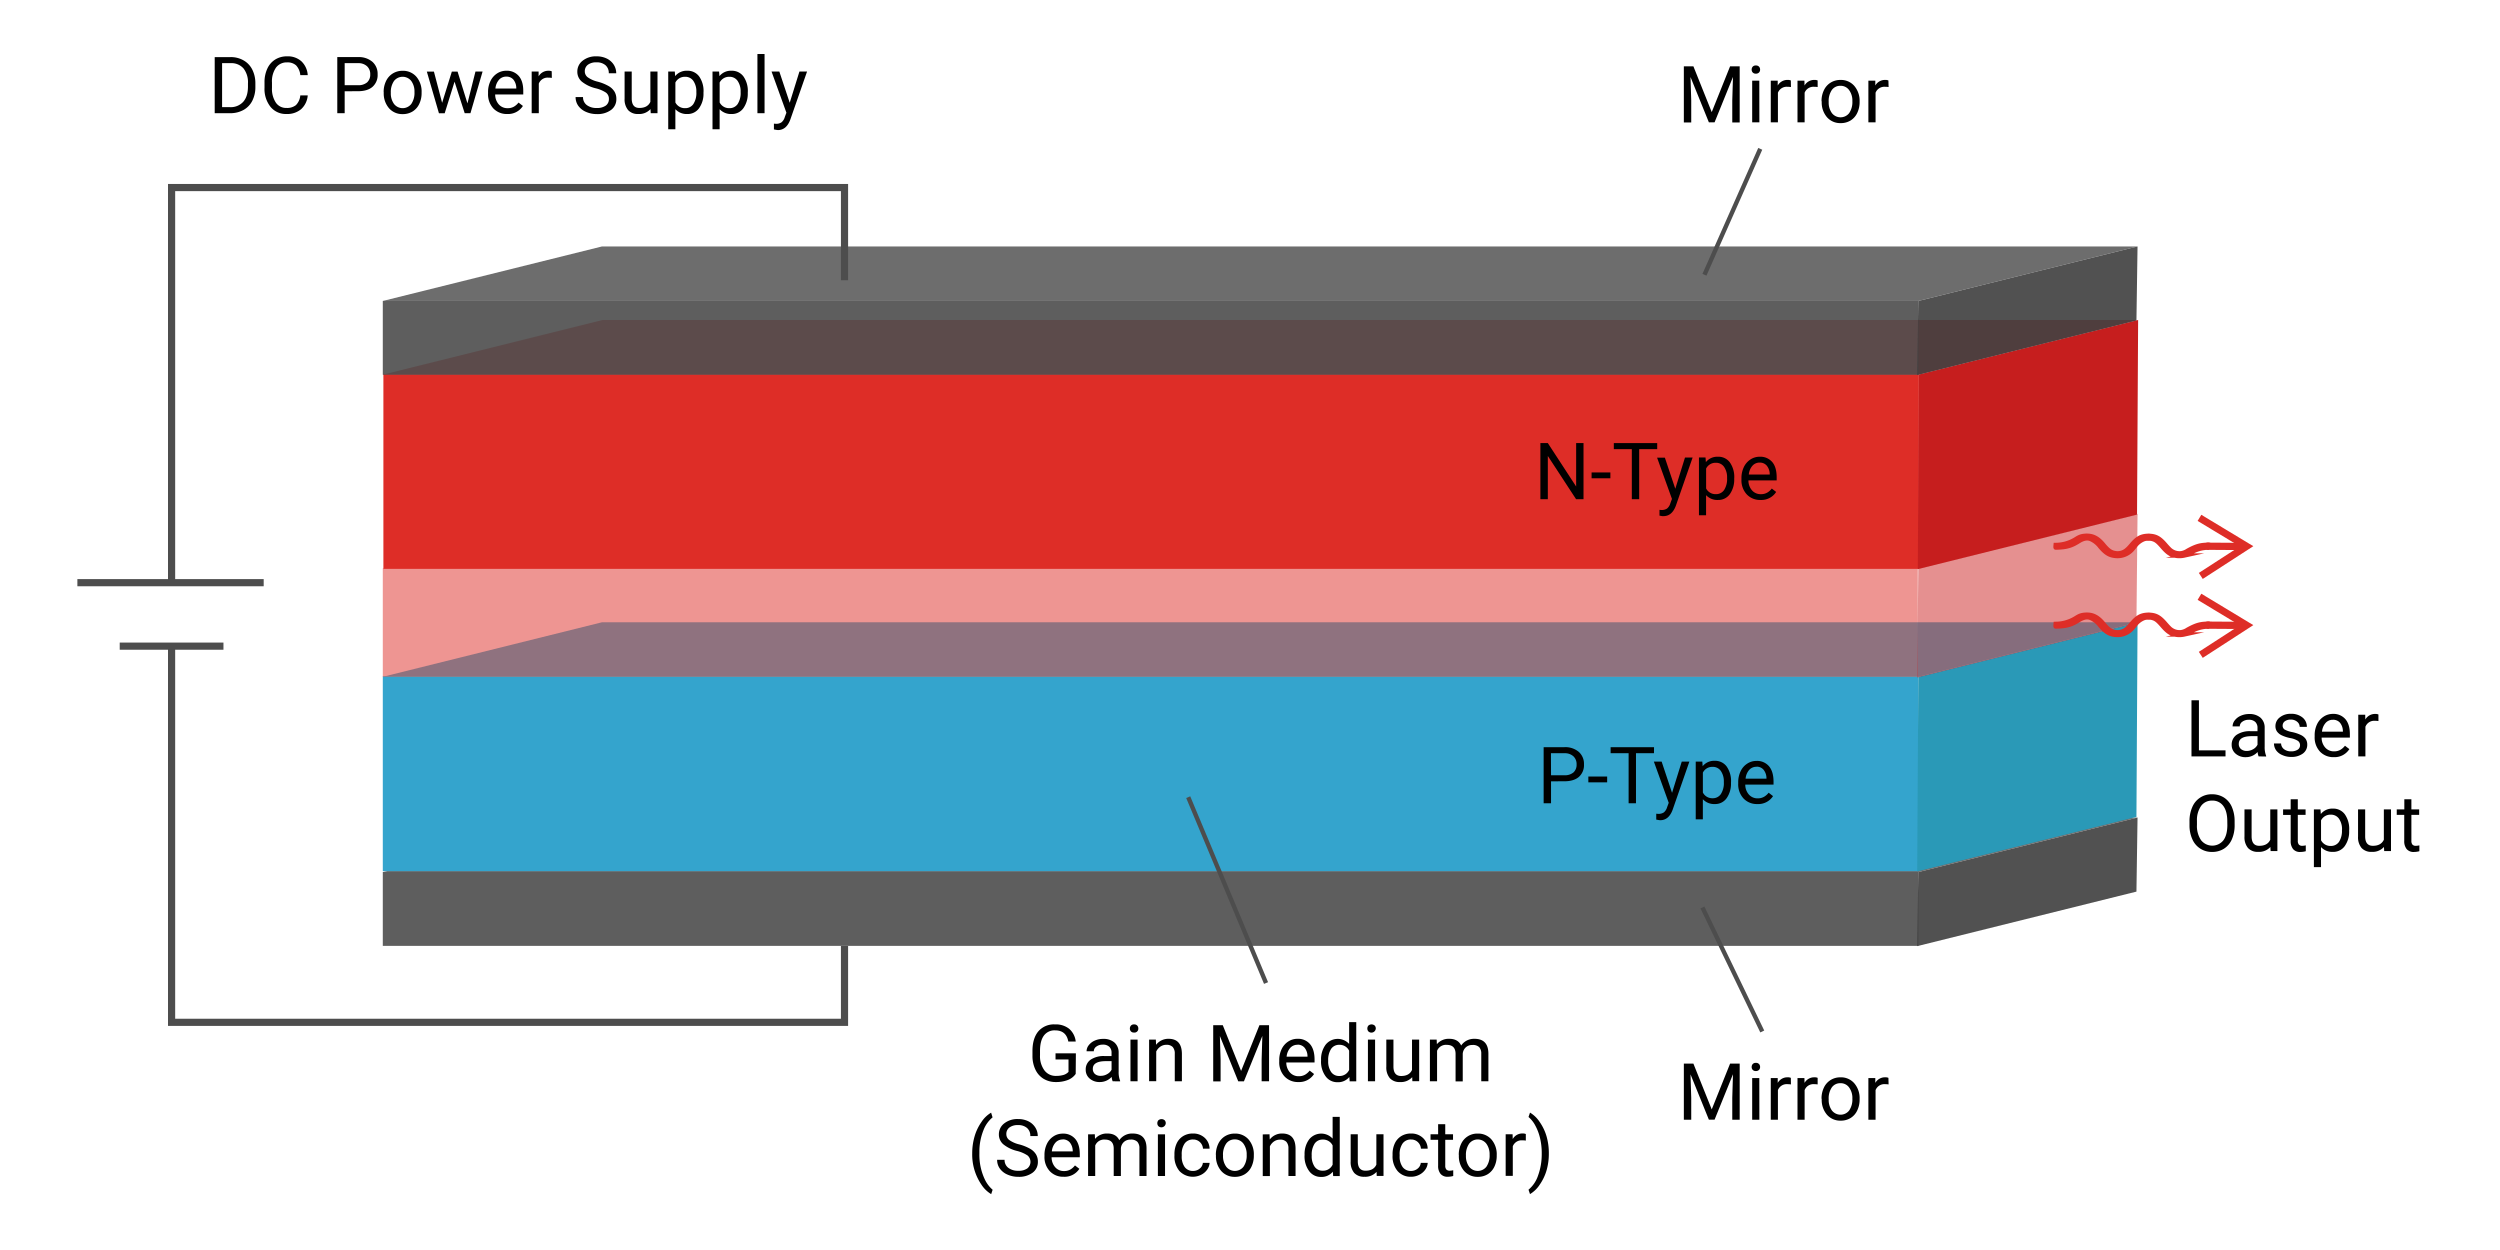 <?xml version="1.0" encoding="UTF-8" standalone="no"?>
<svg
   viewBox="0 0 512 256"
   version="1.1"
   id="svg44815"
   sodipodi:docname="laser-gain-media-4.svg"
   inkscape:version="1.2.2 (732a01da63, 2022-12-09, custom)"
   width="512"
   height="256"
   xmlns:inkscape="http://www.inkscape.org/namespaces/inkscape"
   xmlns:sodipodi="http://sodipodi.sourceforge.net/DTD/sodipodi-0.dtd"
   xmlns="http://www.w3.org/2000/svg"
   xmlns:svg="http://www.w3.org/2000/svg"
   xmlns:rdf="http://www.w3.org/1999/02/22-rdf-syntax-ns#"
   xmlns:cc="http://creativecommons.org/ns#"
   xmlns:dc="http://purl.org/dc/elements/1.1/">
  <sodipodi:namedview
     id="namedview44817"
     pagecolor="#ffffff"
     bordercolor="#000000"
     borderopacity="0.25"
     inkscape:showpageshadow="2"
     inkscape:pageopacity="0.0"
     inkscape:pagecheckerboard="0"
     inkscape:deskcolor="#d1d1d1"
     showgrid="false"
     inkscape:zoom="1.5462963"
     inkscape:cx="324.32335"
     inkscape:cy="247.36527"
     inkscape:window-width="1920"
     inkscape:window-height="1016"
     inkscape:window-x="0"
     inkscape:window-y="0"
     inkscape:window-maximized="1"
     inkscape:current-layer="svg44815" />
  <defs
     id="defs44565">
    <style
       id="style44563">.cls-1{fill:#4d4d4d;}.cls-1,.cls-2,.cls-3{opacity:0.9;}.cls-2{fill:#5e5e5e;}.cls-3{fill:#3f3f3f;}.cls-4{fill:#34a4cd;}.cls-5{fill:#41b8d8;}.cls-6{fill:#2a99b7;}.cls-10,.cls-7{fill:#de2d27;}.cls-7,.cls-9{opacity:0.5;}.cls-11,.cls-8{fill:#ea4242;}.cls-8{fill-opacity:0.5;}.cls-9{fill:#cc2323;}.cls-12{fill:#c61e1e;}.cls-13,.cls-14,.cls-16,.cls-17{fill:none;}.cls-13,.cls-14,.cls-15{stroke:#de2d27;}.cls-13,.cls-14,.cls-15,.cls-16,.cls-17{stroke-miterlimit:10;}.cls-13{stroke-width:3.27px;}.cls-14{stroke-width:3.3px;}.cls-15,.cls-17{stroke-width:2px;}.cls-16,.cls-17{stroke:#4d4d4d;}.cls-16{stroke-width:3.27px;}</style>
  </defs>
  <title
     id="title44567">07cTavola disegno 1</title>
  <g
     id="g1059"
     transform="matrix(0.449,0,0,0.449,-187.586,-124.707)">
    <g
       id="Livello_36"
       data-name="Livello 36">
      <rect
         class="cls-1"
         x="592.39"
         y="675.48"
         width="700.38"
         height="33.7"
         id="rect44569" />
      <polygon
         class="cls-2"
         points="592.39,675.52 692.39,650.64 1392.77,650.64 1292.77,675.52 "
         id="polygon44571" />
      <polygon
         class="cls-3"
         points="1292.77,675.52 1392.77,650.64 1392.27,684.43 1292.27,709.3 "
         id="polygon44573" />
    </g>
    <g
       id="Livello_35"
       data-name="Livello 35">
      <rect
         class="cls-4"
         x="592.39"
         y="586.23"
         width="700.38"
         height="88.87"
         id="rect44576" />
      <polygon
         class="cls-5"
         points="592.39,586.44 692.39,561.57 1392.77,561.57 1292.77,586.44 "
         id="polygon44578" />
      <polygon
         class="cls-6"
         points="1292.77,586.44 1392.77,561.57 1392.27,650.36 1292.27,675.23 "
         id="polygon44580" />
    </g>
    <g
       id="Livello_38"
       data-name="Livello 38">
      <rect
         class="cls-7"
         x="592.39"
         y="536.99"
         width="700.15"
         height="49.46"
         id="rect44583" />
      <polygon
         class="cls-8"
         points="592.39,537.02 692.39,512.15 1392.77,512.15 1292.77,537.02 "
         id="polygon44585" />
      <polygon
         class="cls-9"
         points="1292.77,537.02 1392.77,512.15 1392.27,561.93 1292.27,586.81 "
         id="polygon44587" />
    </g>
    <g
       id="Livello_34"
       data-name="Livello 34">
      <rect
         class="cls-10"
         x="592.66"
         y="448.35"
         width="700.38"
         height="88.87"
         id="rect44590" />
      <polygon
         class="cls-11"
         points="592.66,448.56 692.66,423.69 1393.04,423.69 1293.04,448.56 "
         id="polygon44592" />
      <polygon
         class="cls-12"
         points="1293.04,448.56 1393.04,423.69 1392.54,512.47 1292.54,537.35 "
         id="polygon44594" />
    </g>
    <g
       id="Livello_37"
       data-name="Livello 37">
      <rect
         class="cls-1"
         x="592.39"
         y="414.99"
         width="700.38"
         height="33.7"
         id="rect44597" />
      <polygon
         class="cls-2"
         points="592.39,415.02 692.39,390.15 1392.77,390.15 1292.77,415.02 "
         id="polygon44599" />
      <polygon
         class="cls-3"
         points="1292.77,415.02 1392.77,390.15 1392.27,423.93 1292.27,448.81 "
         id="polygon44601" />
    </g>
    <g
       id="Livello_14"
       data-name="Livello 14">
      <polyline
         class="cls-13"
         points="1421.62 540.44 1442.5 526.92 1421.02 513.95"
         id="polyline44604" />
      <line
         class="cls-14"
         x1="1424.22"
         y1="526.89"
         x2="1440.77"
         y2="527"
         id="line44606" />
      <path
         class="cls-15"
         d="m 1377.19,526.24 c 2.24,2.71 3.52,3.57 5.72,3.85 a 5.43,5.43 0 0 0 1.61,0 c 2,-0.3 3.31,-1.15 5.41,-3.65 2.59,-3.09 4.27,-4.08 7.23,-4.27 a 12.18,12.18 0 0 1 1.8,0.05 c 2.55,0.27 4.14,1.28 6.62,4.17 0.47,0.55 1.13,1.27 1.48,1.62 a 6.63,6.63 0 0 0 5.53,2.11 7.15,7.15 0 0 0 3,-1.16 c 4.4,-2.44 6.19,-2.64 9.62,-2.74 0.39,0 -0.19,1.25 0.2,1.3 -6.07,0 -9.09,3.06 -11.36,3.61 a 10.1,10.1 0 0 1 -3.36,0.17 c -2.6,-0.33 -4.09,-1.27 -6.61,-4.19 -1.9,-2.2 -2.85,-3 -4.24,-3.43 a 5.15,5.15 0 0 0 -2.11,-0.25 4.81,4.81 0 0 0 -2.07,0.25 9.16,9.16 0 0 0 -4,3.07 l -1,1.22 a 8.93,8.93 0 0 1 -8.08,3.34 c -2.68,-0.28 -4.38,-1.33 -6.81,-4.2 a 11.07,11.07 0 0 0 -4.31,-3.47 c -1.2,-0.53 -2.93,-0.62 -5.44,0.93 -3.18,2 -5.37,2.87 -10.59,2.93 -0.11,0 0,-1.18 0,-1.18 a 17.49,17.49 0 0 0 8.62,-2.32 c 1.39,-0.81 2.3,-1.59 4.34,-1.81 3.66,-0.39 6.12,0.81 8.8,4.05 z"
         id="path44608" />
      <polyline
         class="cls-13"
         points="1421.62 576.44 1442.5 562.92 1421.02 549.95"
         id="polyline44610" />
      <line
         class="cls-14"
         x1="1424.22"
         y1="562.89"
         x2="1440.77"
         y2="563"
         id="line44612" />
      <path
         class="cls-15"
         d="m 1377.19,562.24 c 2.24,2.71 3.52,3.57 5.72,3.85 a 5.43,5.43 0 0 0 1.61,0 c 2,-0.3 3.31,-1.15 5.41,-3.65 2.59,-3.09 4.27,-4.08 7.23,-4.27 a 12.18,12.18 0 0 1 1.8,0.05 c 2.55,0.27 4.14,1.28 6.62,4.17 0.47,0.55 1.13,1.27 1.48,1.62 a 6.63,6.63 0 0 0 5.53,2.11 7.15,7.15 0 0 0 3,-1.16 c 4.4,-2.44 6.19,-2.64 9.62,-2.74 0.39,0 -0.19,1.25 0.2,1.3 -6.07,0 -9.09,3.06 -11.36,3.61 a 10.1,10.1 0 0 1 -3.36,0.17 c -2.6,-0.33 -4.09,-1.27 -6.61,-4.19 -1.9,-2.2 -2.85,-3 -4.24,-3.43 a 5.15,5.15 0 0 0 -2.11,-0.25 4.81,4.81 0 0 0 -2.07,0.25 9.16,9.16 0 0 0 -4,3.07 l -1,1.22 a 8.93,8.93 0 0 1 -8.08,3.34 c -2.68,-0.28 -4.38,-1.33 -6.81,-4.2 a 11.07,11.07 0 0 0 -4.31,-3.47 c -1.2,-0.53 -2.93,-0.62 -5.44,0.93 -3.18,2 -5.37,2.87 -10.59,2.93 -0.11,0 0,-1.18 0,-1.18 a 17.49,17.49 0 0 0 8.62,-2.32 c 1.39,-0.81 2.3,-1.59 4.34,-1.81 3.66,-0.39 6.12,0.81 8.8,4.05 z"
         id="path44614" />
    </g>
    <g
       id="Livello_39"
       data-name="Livello 39">
      <polyline
         class="cls-16"
         points="496.05 543.75 496.05 363.29 802.99 363.29 802.99 405.58"
         id="polyline44617" />
      <polyline
         class="cls-16"
         points="496.05 572.47 496.05 744.05 802.99 744.05 802.99 709.18"
         id="polyline44619" />
      <line
         class="cls-16"
         x1="472.39"
         y1="572.47"
         x2="519.71"
         y2="572.47"
         id="line44621" />
      <line
         class="cls-16"
         x1="453.08"
         y1="543.52"
         x2="538.06"
         y2="543.52"
         id="line44623" />
    </g>
    <path
       d="m 1420.77,620 h 12.13 v 2.76 h -15.52 v -25.6 h 3.39 z"
       id="path44662" />
    <path
       d="m 1448,622.75 a 6.92,6.92 0 0 1 -0.46,-2 7.25,7.25 0 0 1 -5.41,2.36 6.74,6.74 0 0 1 -4.62,-1.59 5.16,5.16 0 0 1 -1.8,-4 5.38,5.38 0 0 1 2.26,-4.61 10.65,10.65 0 0 1 6.36,-1.65 h 3.16 v -1.49 a 3.67,3.67 0 0 0 -1,-2.72 4.12,4.12 0 0 0 -3,-1 4.75,4.75 0 0 0 -2.91,0.88 2.59,2.59 0 0 0 -1.18,2.13 h -3.27 a 4.5,4.5 0 0 1 1,-2.75 6.8,6.8 0 0 1 2.74,-2.1 9.17,9.17 0 0 1 3.81,-0.78 7.5,7.5 0 0 1 5.15,1.65 5.92,5.92 0 0 1 1.93,4.52 v 8.76 a 10.6,10.6 0 0 0 0.67,4.16 v 0.29 z m -5.4,-2.48 a 5.77,5.77 0 0 0 2.9,-0.79 4.8,4.8 0 0 0 2,-2.06 v -3.9 h -2.55 c -4,0 -6,1.16 -6,3.49 a 3,3 0 0 0 1,2.4 4,4 0 0 0 2.63,0.86 z"
       id="path44664" />
    <path
       d="m 1466.89,617.7 a 2.4,2.4 0 0 0 -1,-2.05 9.68,9.68 0 0 0 -3.46,-1.25 16.68,16.68 0 0 1 -3.92,-1.27 5.61,5.61 0 0 1 -2.15,-1.76 4.22,4.22 0 0 1 -0.69,-2.42 4.94,4.94 0 0 1 2,-4 7.69,7.69 0 0 1 5,-1.62 8,8 0 0 1 5.33,1.67 5.32,5.32 0 0 1 2,4.28 h -3.27 a 3,3 0 0 0 -1.13,-2.31 4.28,4.28 0 0 0 -2.86,-1 4.44,4.44 0 0 0 -2.78,0.77 2.42,2.42 0 0 0 -1,2 2,2 0 0 0 0.93,1.78 11.69,11.69 0 0 0 3.37,1.14 17.43,17.43 0 0 1 3.94,1.3 5.76,5.76 0 0 1 2.25,1.82 4.51,4.51 0 0 1 0.73,2.59 4.88,4.88 0 0 1 -2,4.09 8.6,8.6 0 0 1 -5.29,1.54 9.57,9.57 0 0 1 -4,-0.81 6.56,6.56 0 0 1 -2.89,-2.19 5.46,5.46 0 0 1 -1,-3.14 h 3.25 a 3.37,3.37 0 0 0 1.31,2.59 5.07,5.07 0 0 0 3.23,1 5.32,5.32 0 0 0 3,-0.74 2.31,2.31 0 0 0 1.1,-2.01 z"
       id="path44666" />
    <path
       d="m 1482.27,623.1 a 8.33,8.33 0 0 1 -6.29,-2.54 9.43,9.43 0 0 1 -2.42,-6.8 v -0.59 a 11.43,11.43 0 0 1 1.08,-5.06 8.48,8.48 0 0 1 3,-3.48 7.6,7.6 0 0 1 4.21,-1.26 7.15,7.15 0 0 1 5.77,2.45 q 2.05,2.45 2,7 v 1.36 h -12.88 a 6.71,6.71 0 0 0 1.64,4.54 5.15,5.15 0 0 0 4,1.73 5.66,5.66 0 0 0 2.92,-0.7 7.37,7.37 0 0 0 2.09,-1.86 l 2,1.54 a 8,8 0 0 1 -7.12,3.67 z m -0.4,-17.05 a 4.31,4.31 0 0 0 -3.3,1.43 6.88,6.88 0 0 0 -1.66,4 h 9.53 v -0.25 a 6.16,6.16 0 0 0 -1.34,-3.84 4.06,4.06 0 0 0 -3.23,-1.34 z"
       id="path44668" />
    <path
       d="m 1502.65,606.64 a 10,10 0 0 0 -1.6,-0.12 4.28,4.28 0 0 0 -4.34,2.73 v 13.5 h -3.26 v -19 h 3.17 l 0.05,2.19 a 5.07,5.07 0 0 1 4.54,-2.55 3.38,3.38 0 0 1 1.44,0.25 z"
       id="path44670" />
    <path
       d="m 1437.06,654 a 15.91,15.91 0 0 1 -1.26,6.57 9.59,9.59 0 0 1 -3.59,4.28 9.88,9.88 0 0 1 -5.41,1.48 9.57,9.57 0 0 1 -9,-5.72 15.2,15.2 0 0 1 -1.33,-6.38 v -1.84 a 15.7,15.7 0 0 1 1.28,-6.52 9.47,9.47 0 0 1 9,-5.84 10,10 0 0 1 5.43,1.49 9.62,9.62 0 0 1 3.61,4.3 16,16 0 0 1 1.26,6.57 z m -3.35,-1.65 q 0,-4.55 -1.83,-7 a 6,6 0 0 0 -5.12,-2.43 6,6 0 0 0 -5,2.43 11.19,11.19 0 0 0 -1.89,6.76 V 654 a 11.53,11.53 0 0 0 1.85,6.94 6.5,6.5 0 0 0 10.17,0.14 c 1.2,-1.59 1.81,-3.86 1.85,-6.83 z"
       id="path44672" />
    <path
       d="m 1453.36,664.06 a 6.91,6.91 0 0 1 -5.57,2.24 5.92,5.92 0 0 1 -4.64,-1.77 7.64,7.64 0 0 1 -1.6,-5.23 v -12.37 h 3.25 v 12.28 q 0,4.34 3.51,4.33 3.74,0 5,-2.78 v -13.83 h 3.25 v 19 h -3.09 z"
       id="path44674" />
    <path
       d="m 1465.87,642.32 v 4.61 h 3.55 v 2.51 h -3.55 v 11.81 a 2.65,2.65 0 0 0 0.48,1.72 2,2 0 0 0 1.62,0.57 7.84,7.84 0 0 0 1.54,-0.21 V 666 a 9.52,9.52 0 0 1 -2.49,0.35 4,4 0 0 1 -3.29,-1.32 5.67,5.67 0 0 1 -1.11,-3.75 v -11.84 h -3.46 v -2.51 h 3.46 v -4.61 z"
       id="path44676" />
    <path
       d="m 1489.29,656.65 a 11.34,11.34 0 0 1 -2,7 6.37,6.37 0 0 1 -5.38,2.66 7,7 0 0 1 -5.45,-2.2 v 9.16 h -3.25 v -26.34 h 3 l 0.16,2.11 a 6.67,6.67 0 0 1 5.52,-2.47 6.49,6.49 0 0 1 5.42,2.59 11.51,11.51 0 0 1 2,7.19 z m -3.25,-0.37 a 8.42,8.42 0 0 0 -1.37,-5.08 4.44,4.44 0 0 0 -3.77,-1.87 4.8,4.8 0 0 0 -4.43,2.62 V 661 a 4.79,4.79 0 0 0 4.47,2.6 4.41,4.41 0 0 0 3.72,-1.85 9.19,9.19 0 0 0 1.34,-5.47 z"
       id="path44678" />
    <path
       d="m 1505.16,664.06 a 6.89,6.89 0 0 1 -5.57,2.24 5.9,5.9 0 0 1 -4.63,-1.77 7.64,7.64 0 0 1 -1.61,-5.23 v -12.37 h 3.25 v 12.28 q 0,4.34 3.52,4.33 3.72,0 5,-2.78 v -13.83 h 3.26 v 19 h -3.1 z"
       id="path44680" />
    <path
       d="m 1517.68,642.32 v 4.61 h 3.55 v 2.51 h -3.55 v 11.81 a 2.65,2.65 0 0 0 0.47,1.72 2,2 0 0 0 1.62,0.57 8,8 0 0 0 1.55,-0.21 V 666 a 9.65,9.65 0 0 1 -2.5,0.35 4.06,4.06 0 0 1 -3.29,-1.32 5.67,5.67 0 0 1 -1.11,-3.75 V 649.44 H 1511 v -2.51 h 3.46 v -4.61 z"
       id="path44682" />
    <path
       d="m 908.44,767.58 a 7.81,7.81 0 0 1 -3.63,2.79 14.55,14.55 0 0 1 -5.42,0.92 10.61,10.61 0 0 1 -5.56,-1.46 9.72,9.72 0 0 1 -3.75,-4.18 14.29,14.29 0 0 1 -1.36,-6.27 v -2.24 q 0,-5.77 2.7,-9 A 9.38,9.38 0 0 1 899,745 a 9.74,9.74 0 0 1 6.45,2 8.93,8.93 0 0 1 3,5.81 h -3.38 q -0.94,-5.08 -6,-5.09 a 6,6 0 0 0 -5.14,2.38 q -1.75,2.39 -1.77,6.9 v 2.1 a 10.91,10.91 0 0 0 2,6.85 6.36,6.36 0 0 0 5.32,2.54 11.83,11.83 0 0 0 3.33,-0.42 5.07,5.07 0 0 0 2.35,-1.42 V 761 h -5.92 v -2.8 h 9.28 z"
       id="path44684" />
    <path
       d="m 925.3,770.94 a 6.75,6.75 0 0 1 -0.46,-2 7.25,7.25 0 0 1 -5.41,2.35 6.72,6.72 0 0 1 -4.62,-1.59 5.14,5.14 0 0 1 -1.8,-4 5.38,5.38 0 0 1 2.26,-4.62 10.66,10.66 0 0 1 6.35,-1.64 h 3.17 v -1.49 a 3.65,3.65 0 0 0 -1,-2.72 4.12,4.12 0 0 0 -3,-1 4.73,4.73 0 0 0 -2.92,0.88 2.58,2.58 0 0 0 -1.17,2.13 h -3.3 a 4.48,4.48 0 0 1 1,-2.76 7,7 0 0 1 2.74,-2.1 9.3,9.3 0 0 1 3.81,-0.77 7.56,7.56 0 0 1 5.15,1.64 6,6 0 0 1 1.93,4.53 v 8.75 a 10.62,10.62 0 0 0 0.67,4.17 v 0.28 z m -5.4,-2.48 a 5.67,5.67 0 0 0 2.9,-0.79 4.84,4.84 0 0 0 2,-2 v -3.91 h -2.55 q -6,0 -6,3.5 a 3,3 0 0 0 1,2.39 3.88,3.88 0 0 0 2.65,0.81 z"
       id="path44686" />
    <path
       d="m 933.15,746.88 a 2,2 0 0 1 0.49,-1.34 1.82,1.82 0 0 1 1.43,-0.54 1.86,1.86 0 0 1 1.44,0.54 1.91,1.91 0 0 1 0.49,1.34 1.75,1.75 0 0 1 -1.93,1.84 1.84,1.84 0 0 1 -1.43,-0.52 1.92,1.92 0 0 1 -0.49,-1.32 z m 3.52,24.06 h -3.25 v -19 h 3.25 z"
       id="path44688" />
    <path
       d="m 945,751.92 0.1,2.39 a 7,7 0 0 1 5.7,-2.74 q 6,0 6.08,6.8 v 12.57 h -3.25 v -12.58 a 4.41,4.41 0 0 0 -0.94,-3.05 3.79,3.79 0 0 0 -2.87,-1 4.71,4.71 0 0 0 -2.78,0.84 5.79,5.79 0 0 0 -1.87,2.22 v 13.55 h -3.25 v -19 z"
       id="path44690" />
    <path
       d="m 975.52,745.35 8.36,20.88 8.37,-20.88 h 4.38 v 25.59 h -3.38 V 761 l 0.32,-10.75 -8.4,20.72 h -2.59 l -8.38,-20.67 0.33,10.7 v 10 h -3.37 v -25.65 z"
       id="path44692" />
    <path
       d="m 1010,771.29 a 8.27,8.27 0 0 1 -6.29,-2.54 9.41,9.41 0 0 1 -2.43,-6.79 v -0.6 a 11.39,11.39 0 0 1 1.08,-5.05 8.43,8.43 0 0 1 3,-3.48 7.56,7.56 0 0 1 4.21,-1.26 7.11,7.11 0 0 1 5.76,2.44 q 2.05,2.44 2.06,7 v 1.35 h -12.89 a 6.79,6.79 0 0 0 1.65,4.55 5.18,5.18 0 0 0 4,1.73 5.72,5.72 0 0 0 2.91,-0.7 7.3,7.3 0 0 0 2.1,-1.87 l 2,1.55 a 8,8 0 0 1 -7.16,3.67 z m -0.4,-17 a 4.35,4.35 0 0 0 -3.31,1.43 7,7 0 0 0 -1.65,4 h 9.53 v -0.24 a 6.23,6.23 0 0 0 -1.34,-3.85 4.1,4.1 0 0 0 -3.26,-1.39 z"
       id="path44694" />
    <path
       d="m 1020.36,761.27 a 11.18,11.18 0 0 1 2.07,-7 7.06,7.06 0 0 1 10.73,-0.37 v -9.92 h 3.25 v 27 h -3 l -0.16,-2 a 6.6,6.6 0 0 1 -5.43,2.39 6.51,6.51 0 0 1 -5.39,-2.7 11.27,11.27 0 0 1 -2.08,-7.07 z m 3.25,0.37 a 8.46,8.46 0 0 0 1.34,5.07 4.33,4.33 0 0 0 3.69,1.82 4.75,4.75 0 0 0 4.52,-2.77 V 757 a 4.8,4.8 0 0 0 -4.49,-2.69 4.34,4.34 0 0 0 -3.72,1.85 9.28,9.28 0 0 0 -1.34,5.48 z"
       id="path44696" />
    <path
       d="m 1041.47,746.88 a 2,2 0 0 1 0.48,-1.34 2.19,2.19 0 0 1 2.88,0 1.91,1.91 0 0 1 0.49,1.34 2,2 0 0 1 -3.37,1.32 1.92,1.92 0 0 1 -0.48,-1.32 z m 3.52,24.06 h -3.26 v -19 h 3.27 z"
       id="path44698" />
    <path
       d="m 1061.93,769.06 a 6.89,6.89 0 0 1 -5.57,2.23 5.93,5.93 0 0 1 -4.63,-1.76 7.64,7.64 0 0 1 -1.61,-5.23 v -12.38 h 3.25 v 12.29 q 0,4.32 3.52,4.32 3.72,0 4.95,-2.77 v -13.84 h 3.26 v 19 h -3.1 z"
       id="path44700" />
    <path
       d="m 1073.09,751.92 0.09,2.11 a 7,7 0 0 1 5.64,-2.46 q 4,0 5.44,3.06 a 7.15,7.15 0 0 1 2.47,-2.22 7.3,7.3 0 0 1 3.59,-0.84 q 6.26,0 6.36,6.63 v 12.74 h -3.25 v -12.55 a 4.37,4.37 0 0 0 -0.93,-3 4.11,4.11 0 0 0 -3.13,-1 4.28,4.28 0 0 0 -3,1.08 4.38,4.38 0 0 0 -1.39,2.91 V 771 h -3.27 v -12.52 c 0,-2.77 -1.36,-4.15 -4.06,-4.15 a 4.35,4.35 0 0 0 -4.38,2.72 v 13.89 H 1070 v -19 z"
       id="path44702" />
    <path
       d="m 861.24,803.75 a 27.16,27.16 0 0 1 1.07,-7.63 21.89,21.89 0 0 1 3.17,-6.64 13.39,13.39 0 0 1 4.38,-4.22 l 0.66,2.15 a 14,14 0 0 0 -4.21,6 26.26,26.26 0 0 0 -1.8,9.05 v 1.49 a 26.23,26.23 0 0 0 2.49,11.79 14.23,14.23 0 0 0 3.55,4.68 l -0.66,2 a 13.87,13.87 0 0 1 -4.47,-4.36 24.37,24.37 0 0 1 -4.18,-14.31 z"
       id="path44704" />
    <path
       d="m 881.72,802.73 a 15.93,15.93 0 0 1 -6.32,-3.06 5.87,5.87 0 0 1 -2,-4.5 6.21,6.21 0 0 1 2.42,-5 9.65,9.65 0 0 1 6.28,-2 10.52,10.52 0 0 1 4.71,1 7.77,7.77 0 0 1 3.19,2.83 7.22,7.22 0 0 1 1.13,3.92 h -3.39 a 4.67,4.67 0 0 0 -1.48,-3.66 6,6 0 0 0 -4.17,-1.33 6.1,6.1 0 0 0 -3.89,1.1 3.67,3.67 0 0 0 -1.4,3.05 3.31,3.31 0 0 0 1.33,2.65 13.12,13.12 0 0 0 4.52,2 21,21 0 0 1 5,2 7.51,7.51 0 0 1 2.67,2.53 6.43,6.43 0 0 1 0.87,3.39 6,6 0 0 1 -2.42,5 10.34,10.34 0 0 1 -6.49,1.87 11.9,11.9 0 0 1 -4.92,-1 8.26,8.26 0 0 1 -3.53,-2.77 6.78,6.78 0 0 1 -1.23,-4 h 3.4 a 4.42,4.42 0 0 0 1.71,3.67 7.19,7.19 0 0 0 4.58,1.34 6.63,6.63 0 0 0 4.1,-1.09 3.84,3.84 0 0 0 0.1,-5.88 15.37,15.37 0 0 0 -4.77,-2.06 z"
       id="path44706" />
    <path
       d="m 902.92,814.49 a 8.27,8.27 0 0 1 -6.29,-2.54 9.4,9.4 0 0 1 -2.43,-6.79 v -0.6 a 11.39,11.39 0 0 1 1.08,-5 8.43,8.43 0 0 1 3,-3.48 7.56,7.56 0 0 1 4.21,-1.26 7.11,7.11 0 0 1 5.76,2.44 q 2.06,2.44 2.06,7 v 1.35 h -12.86 a 6.79,6.79 0 0 0 1.65,4.55 5.18,5.18 0 0 0 4,1.73 5.72,5.72 0 0 0 2.91,-0.7 7.3,7.3 0 0 0 2.1,-1.87 l 2,1.55 a 8,8 0 0 1 -7.19,3.62 z m -0.4,-17 a 4.33,4.33 0 0 0 -3.31,1.44 6.93,6.93 0 0 0 -1.65,4 h 9.53 v -0.24 a 6.23,6.23 0 0 0 -1.34,-3.85 4.1,4.1 0 0 0 -3.23,-1.4 z"
       id="path44708" />
    <path
       d="m 917.16,795.12 0.09,2.11 a 7,7 0 0 1 5.64,-2.46 q 4,0 5.43,3.06 a 7.05,7.05 0 0 1 6.06,-3.06 q 6.27,0 6.37,6.63 v 12.74 h -3.25 v -12.55 a 4.32,4.32 0 0 0 -0.94,-3.05 4.1,4.1 0 0 0 -3.12,-1 4.33,4.33 0 0 0 -3,1.08 4.38,4.38 0 0 0 -1.39,2.91 v 12.62 h -3.27 v -12.47 q 0,-4.15 -4.06,-4.15 a 4.37,4.37 0 0 0 -4.38,2.72 v 13.89 h -3.25 v -19 z"
       id="path44710" />
    <path
       d="m 945.67,790.08 a 2,2 0 0 1 0.48,-1.34 2.19,2.19 0 0 1 2.88,0 1.91,1.91 0 0 1 0.49,1.34 2,2 0 0 1 -3.37,1.32 1.92,1.92 0 0 1 -0.48,-1.32 z m 3.52,24.06 h -3.26 v -19 h 3.26 z"
       id="path44712" />
    <path
       d="m 962,811.84 a 4.65,4.65 0 0 0 3,-1.06 3.68,3.68 0 0 0 1.44,-2.63 h 3.08 a 5.94,5.94 0 0 1 -1.13,3.11 7.33,7.33 0 0 1 -2.77,2.35 8.44,8.44 0 0 1 -9.84,-1.71 10.32,10.32 0 0 1 -2.3,-7.09 v -0.55 a 11.45,11.45 0 0 1 1,-4.94 7.73,7.73 0 0 1 2.93,-3.35 8.3,8.3 0 0 1 4.51,-1.2 7.63,7.63 0 0 1 5.32,1.92 6.86,6.86 0 0 1 2.26,5 h -3 a 4.45,4.45 0 0 0 -1.4,-3 4.35,4.35 0 0 0 -3.1,-1.19 4.56,4.56 0 0 0 -3.84,1.79 8.37,8.37 0 0 0 -1.36,5.16 V 805 a 8.22,8.22 0 0 0 1.35,5.06 4.56,4.56 0 0 0 3.85,1.78 z"
       id="path44714" />
    <path
       d="m 972.37,804.46 a 11.26,11.26 0 0 1 1.1,-5 8.17,8.17 0 0 1 3.06,-3.45 8.3,8.3 0 0 1 4.47,-1.21 8,8 0 0 1 6.29,2.69 10.34,10.34 0 0 1 2.4,7.15 v 0.23 a 11.35,11.35 0 0 1 -1.07,5 8.05,8.05 0 0 1 -3,3.43 8.42,8.42 0 0 1 -4.54,1.23 8,8 0 0 1 -6.27,-2.69 10.28,10.28 0 0 1 -2.4,-7.12 z m 3.27,0.38 a 8.11,8.11 0 0 0 1.47,5.08 5,5 0 0 0 7.86,0 8.86,8.86 0 0 0 1.46,-5.44 8.15,8.15 0 0 0 -1.48,-5.08 4.74,4.74 0 0 0 -4,-1.94 4.66,4.66 0 0 0 -3.88,1.92 8.78,8.78 0 0 0 -1.43,5.46 z"
       id="path44716" />
    <path
       d="m 996.84,795.12 0.11,2.39 a 6.91,6.91 0 0 1 5.69,-2.74 q 6,0 6.08,6.8 v 12.57 h -3.25 v -12.58 a 4.36,4.36 0 0 0 -0.94,-3 3.77,3.77 0 0 0 -2.87,-1 4.71,4.71 0 0 0 -2.78,0.84 5.68,5.68 0 0 0 -1.86,2.22 v 13.55 h -3.26 v -19 z"
       id="path44718" />
    <path
       d="m 1012.84,804.47 a 11.18,11.18 0 0 1 2.07,-7 7.05,7.05 0 0 1 10.72,-0.37 v -9.92 h 3.25 v 27 h -3 l -0.16,-2 a 6.6,6.6 0 0 1 -5.43,2.39 6.5,6.5 0 0 1 -5.39,-2.7 11.27,11.27 0 0 1 -2.08,-7.07 z m 3.25,0.37 a 8.46,8.46 0 0 0 1.33,5.07 4.34,4.34 0 0 0 3.7,1.82 4.73,4.73 0 0 0 4.51,-2.77 v -8.74 a 4.78,4.78 0 0 0 -4.48,-2.69 4.35,4.35 0 0 0 -3.73,1.85 9.28,9.28 0 0 0 -1.33,5.46 z"
       id="path44720" />
    <path
       d="m 1045.67,812.26 a 6.89,6.89 0 0 1 -5.57,2.23 5.93,5.93 0 0 1 -4.63,-1.76 7.64,7.64 0 0 1 -1.61,-5.23 v -12.38 h 3.25 v 12.29 q 0,4.32 3.52,4.32 3.72,0 4.95,-2.77 v -13.84 h 3.26 v 19 h -3.1 z"
       id="path44722" />
    <path
       d="m 1061.4,811.84 a 4.68,4.68 0 0 0 3,-1.06 3.75,3.75 0 0 0 1.44,-2.63 h 3.16 a 5.93,5.93 0 0 1 -1.12,3.11 7.41,7.41 0 0 1 -2.77,2.35 7.94,7.94 0 0 1 -3.67,0.88 7.8,7.8 0 0 1 -6.17,-2.59 10.32,10.32 0 0 1 -2.3,-7.09 v -0.55 a 11.45,11.45 0 0 1 1,-4.94 7.73,7.73 0 0 1 2.93,-3.35 8.28,8.28 0 0 1 4.51,-1.2 7.6,7.6 0 0 1 5.31,1.92 6.78,6.78 0 0 1 2.26,5 h -3.07 a 4.5,4.5 0 0 0 -1.4,-3 4.35,4.35 0 0 0 -3.1,-1.19 4.53,4.53 0 0 0 -3.84,1.79 8.37,8.37 0 0 0 -1.37,5.16 V 805 a 8.15,8.15 0 0 0 1.36,5.06 4.55,4.55 0 0 0 3.84,1.78 z"
       id="path44724" />
    <path
       d="m 1077,790.52 v 4.6 h 3.55 v 2.52 H 1077 v 11.81 a 2.6,2.6 0 0 0 0.48,1.71 2,2 0 0 0 1.61,0.57 7.92,7.92 0 0 0 1.55,-0.21 v 2.62 a 9.24,9.24 0 0 1 -2.5,0.35 4,4 0 0 1 -3.28,-1.32 5.62,5.62 0 0 1 -1.11,-3.74 v -11.79 h -3.46 v -2.52 h 3.46 v -4.6 z"
       id="path44726" />
    <path
       d="m 1083.17,804.46 a 11.26,11.26 0 0 1 1.09,-5 8.07,8.07 0 0 1 7.54,-4.66 8,8 0 0 1 6.28,2.69 10.34,10.34 0 0 1 2.4,7.15 v 0.23 a 11.35,11.35 0 0 1 -1.06,5 8.12,8.12 0 0 1 -3,3.43 8.45,8.45 0 0 1 -4.55,1.23 8,8 0 0 1 -6.26,-2.69 10.28,10.28 0 0 1 -2.4,-7.12 z m 3.27,0.38 a 8.11,8.11 0 0 0 1.46,5.08 5,5 0 0 0 7.87,0 8.93,8.93 0 0 0 1.46,-5.44 8.15,8.15 0 0 0 -1.49,-5.08 4.94,4.94 0 0 0 -7.83,0 8.85,8.85 0 0 0 -1.47,5.44 z"
       id="path44728" />
    <path
       d="m 1113.75,798 a 9.92,9.92 0 0 0 -1.6,-0.12 4.29,4.29 0 0 0 -4.34,2.72 v 13.5 h -3.25 v -19 h 3.16 l 0.06,2.2 a 5,5 0 0 1 4.53,-2.55 3.24,3.24 0 0 1 1.44,0.25 z"
       id="path44730" />
    <path
       d="m 1124.25,803.93 a 27.35,27.35 0 0 1 -1,7.51 22.4,22.4 0 0 1 -3.15,6.64 13.64,13.64 0 0 1 -4.44,4.32 l -0.68,-2 a 14.22,14.22 0 0 0 4.35,-6.45 28.13,28.13 0 0 0 1.68,-9.69 v -0.56 a 28.79,28.79 0 0 0 -0.78,-6.87 22.88,22.88 0 0 0 -2.15,-5.68 13,13 0 0 0 -3.1,-3.92 l 0.68,-2 a 13.79,13.79 0 0 1 4.42,4.29 22.26,22.26 0 0 1 3.15,6.63 27.65,27.65 0 0 1 1.02,7.78 z"
       id="path44732" />
    <path
       d="m 1190.19,308 8.36,20.88 8.37,-20.88 h 4.38 v 25.59 h -3.38 v -10 l 0.32,-10.76 -8.4,20.72 h -2.59 l -8.38,-20.67 0.33,10.71 v 10 h -3.37 V 308 Z"
       id="path44734" />
    <path
       d="m 1216.76,309.49 a 2,2 0 0 1 0.49,-1.34 1.82,1.82 0 0 1 1.43,-0.54 1.86,1.86 0 0 1 1.44,0.54 1.93,1.93 0 0 1 0.49,1.34 1.84,1.84 0 0 1 -0.49,1.32 1.89,1.89 0 0 1 -1.44,0.53 1.85,1.85 0 0 1 -1.43,-0.53 1.89,1.89 0 0 1 -0.49,-1.32 z m 3.52,24.06 H 1217 v -19 h 3.25 z"
       id="path44736" />
    <path
       d="m 1234.68,317.45 a 10.1,10.1 0 0 0 -1.6,-0.12 4.28,4.28 0 0 0 -4.34,2.72 v 13.5 h -3.26 v -19 h 3.17 v 2.2 a 5.07,5.07 0 0 1 4.54,-2.55 3.38,3.38 0 0 1 1.44,0.25 z"
       id="path44738" />
    <path
       d="m 1246.86,317.45 a 10,10 0 0 0 -1.6,-0.12 4.29,4.29 0 0 0 -4.34,2.72 v 13.5 h -3.25 v -19 h 3.16 l 0.05,2.2 a 5.07,5.07 0 0 1 4.54,-2.55 3.38,3.38 0 0 1 1.44,0.25 z"
       id="path44740" />
    <path
       d="m 1248.63,323.87 a 11.29,11.29 0 0 1 1.1,-5 8.09,8.09 0 0 1 3.06,-3.44 8.33,8.33 0 0 1 4.47,-1.22 8,8 0 0 1 6.29,2.69 10.37,10.37 0 0 1 2.45,7.1 v 0.23 a 11.31,11.31 0 0 1 -1.07,5 8.07,8.07 0 0 1 -3,3.44 8.39,8.39 0 0 1 -4.54,1.23 8,8 0 0 1 -6.27,-2.69 10.31,10.31 0 0 1 -2.4,-7.12 z m 3.27,0.39 a 8.15,8.15 0 0 0 1.47,5.08 5,5 0 0 0 7.87,0 8.93,8.93 0 0 0 1.46,-5.44 8.1,8.1 0 0 0 -1.49,-5.07 4.71,4.71 0 0 0 -4,-1.95 4.66,4.66 0 0 0 -3.88,1.92 8.88,8.88 0 0 0 -1.43,5.46 z"
       id="path44742" />
    <path
       d="m 1279.22,317.45 a 10,10 0 0 0 -1.6,-0.12 4.29,4.29 0 0 0 -4.34,2.72 v 13.5 H 1270 v -19 h 3.16 v 2.2 a 5.07,5.07 0 0 1 4.54,-2.55 3.38,3.38 0 0 1 1.44,0.25 z"
       id="path44744" />
    <path
       d="m 1140.07,505.44 h -3.39 l -12.89,-19.72 v 19.72 h -3.39 v -25.59 h 3.39 l 12.92,19.81 v -19.81 h 3.36 z"
       id="path44746" />
    <path
       d="m 1152.32,495.9 h -8.57 v -2.66 h 8.57 z"
       id="path44748" />
    <path
       d="m 1173.68,482.61 h -8.22 v 22.83 h -3.36 v -22.83 h -8.21 v -2.76 h 19.79 z"
       id="path44750" />
    <path
       d="m 1181.93,500.68 4.43,-14.26 h 3.48 l -7.65,22 c -1.18,3.16 -3.07,4.74 -5.64,4.74 h -0.62 l -1.21,-0.23 v -2.63 l 0.88,0.07 a 4.34,4.34 0 0 0 2.57,-0.67 4.84,4.84 0 0 0 1.52,-2.44 l 0.72,-1.94 -6.78,-18.81 h 3.55 z"
       id="path44752" />
    <path
       d="m 1208.8,496.14 a 11.42,11.42 0 0 1 -2,7 6.37,6.37 0 0 1 -5.38,2.65 7,7 0 0 1 -5.45,-2.19 v 9.16 h -3.25 v -26.34 h 3 l 0.16,2.11 a 6.68,6.68 0 0 1 5.51,-2.46 6.48,6.48 0 0 1 5.43,2.59 11.51,11.51 0 0 1 2,7.19 z m -3.25,-0.36 a 8.42,8.42 0 0 0 -1.37,-5.08 4.4,4.4 0 0 0 -3.76,-1.87 4.79,4.79 0 0 0 -4.43,2.62 v 9.09 a 4.79,4.79 0 0 0 4.46,2.6 4.41,4.41 0 0 0 3.72,-1.85 9.19,9.19 0 0 0 1.38,-5.51 z"
       id="path44754" />
    <path
       d="m 1220.83,505.79 a 8.3,8.3 0 0 1 -6.3,-2.54 9.43,9.43 0 0 1 -2.42,-6.79 v -0.6 a 11.42,11.42 0 0 1 1.08,-5.05 8.48,8.48 0 0 1 3,-3.48 7.6,7.6 0 0 1 4.21,-1.26 7.14,7.14 0 0 1 5.77,2.45 c 1.37,1.62 2,4 2,7 v 1.36 h -12.88 a 6.78,6.78 0 0 0 1.64,4.54 5.18,5.18 0 0 0 4,1.73 5.66,5.66 0 0 0 2.92,-0.7 7.26,7.26 0 0 0 2.09,-1.87 l 2,1.55 a 8,8 0 0 1 -7.11,3.66 z m -0.41,-17.05 a 4.32,4.32 0 0 0 -3.3,1.44 7,7 0 0 0 -1.66,4 H 1225 V 494 a 6.17,6.17 0 0 0 -1.33,-3.84 4.1,4.1 0 0 0 -3.25,-1.42 z"
       id="path44756" />
    <path
       d="m 1125.25,634.12 v 10 h -3.37 v -25.57 h 9.44 a 9.48,9.48 0 0 1 6.58,2.14 7.26,7.26 0 0 1 2.38,5.68 7.16,7.16 0 0 1 -2.33,5.74 q -2.33,2 -6.67,2 z m 0,-2.76 h 6.07 a 6.08,6.08 0 0 0 4.15,-1.28 4.67,4.67 0 0 0 1.44,-3.69 4.83,4.83 0 0 0 -1.44,-3.66 5.68,5.68 0 0 0 -4,-1.42 h -6.26 z"
       id="path44758" />
    <path
       d="m 1150.85,634.59 h -8.58 v -2.65 h 8.58 z"
       id="path44760" />
    <path
       d="M 1172.21,621.31 H 1164 v 22.83 h -3.36 v -22.83 h -8.21 v -2.76 h 19.8 z"
       id="path44762" />
    <path
       d="m 1180.45,639.38 4.43,-14.26 h 3.48 l -7.65,22 q -1.77,4.74 -5.64,4.74 l -0.61,-0.05 -1.22,-0.23 v -2.68 l 0.88,0.07 a 4.4,4.4 0 0 0 2.58,-0.66 4.9,4.9 0 0 0 1.52,-2.45 l 0.72,-1.93 -6.79,-18.81 h 3.55 z"
       id="path44764" />
    <path
       d="m 1207.33,634.84 a 11.42,11.42 0 0 1 -2,7 6.36,6.36 0 0 1 -5.38,2.65 7,7 0 0 1 -5.45,-2.2 v 9.16 h -3.25 v -26.33 h 3 l 0.16,2.11 a 6.69,6.69 0 0 1 5.52,-2.46 6.49,6.49 0 0 1 5.42,2.58 11.53,11.53 0 0 1 2,7.19 z m -3.26,-0.37 a 8.37,8.37 0 0 0 -1.37,-5.08 4.4,4.4 0 0 0 -3.76,-1.86 4.78,4.78 0 0 0 -4.43,2.62 v 9.09 a 4.79,4.79 0 0 0 4.47,2.6 4.38,4.38 0 0 0 3.71,-1.86 9.15,9.15 0 0 0 1.38,-5.51 z"
       id="path44766" />
    <path
       d="m 1219.35,644.49 a 8.3,8.3 0 0 1 -6.29,-2.54 9.41,9.41 0 0 1 -2.43,-6.79 v -0.6 a 11.39,11.39 0 0 1 1.08,-5 8.31,8.31 0 0 1 3,-3.48 7.56,7.56 0 0 1 4.21,-1.26 7.11,7.11 0 0 1 5.76,2.44 q 2.05,2.44 2.06,7 v 1.35 h -12.89 a 6.79,6.79 0 0 0 1.65,4.55 5.18,5.18 0 0 0 4,1.73 5.63,5.63 0 0 0 2.91,-0.71 7.26,7.26 0 0 0 2.1,-1.86 l 2,1.55 a 8,8 0 0 1 -7.16,3.62 z m -0.4,-17 a 4.35,4.35 0 0 0 -3.31,1.43 7,7 0 0 0 -1.65,4 h 9.53 v -0.25 a 6.22,6.22 0 0 0 -1.34,-3.84 4.08,4.08 0 0 0 -3.18,-1.39 z"
       id="path44768" />
    <path
       d="m 1190.19,762.89 8.36,20.88 8.37,-20.88 h 4.38 v 25.6 h -3.38 v -10 l 0.32,-10.76 -8.4,20.73 h -2.59 l -8.38,-20.68 0.33,10.71 v 10 h -3.37 v -25.6 z"
       id="path44770" />
    <path
       d="m 1216.76,764.42 a 2,2 0 0 1 0.49,-1.34 1.82,1.82 0 0 1 1.43,-0.54 1.86,1.86 0 0 1 1.44,0.54 1.93,1.93 0 0 1 0.49,1.34 1.84,1.84 0 0 1 -0.49,1.32 1.89,1.89 0 0 1 -1.44,0.53 1.85,1.85 0 0 1 -1.43,-0.53 1.89,1.89 0 0 1 -0.49,-1.32 z m 3.52,24.07 H 1217 v -19 h 3.25 z"
       id="path44772" />
    <path
       d="m 1234.68,772.38 a 10.1,10.1 0 0 0 -1.6,-0.12 4.28,4.28 0 0 0 -4.34,2.73 v 13.5 h -3.26 v -19 h 3.17 v 2.19 a 5.07,5.07 0 0 1 4.54,-2.55 3.38,3.38 0 0 1 1.44,0.25 z"
       id="path44774" />
    <path
       d="m 1246.86,772.38 a 10,10 0 0 0 -1.6,-0.12 4.28,4.28 0 0 0 -4.34,2.73 v 13.5 h -3.25 v -19 h 3.16 l 0.05,2.19 a 5.07,5.07 0 0 1 4.54,-2.55 3.38,3.38 0 0 1 1.44,0.25 z"
       id="path44776" />
    <path
       d="m 1248.63,778.8 a 11.29,11.29 0 0 1 1.1,-5 8.14,8.14 0 0 1 3.06,-3.44 8.33,8.33 0 0 1 4.47,-1.22 8,8 0 0 1 6.29,2.69 10.37,10.37 0 0 1 2.45,7.17 v 0.23 a 11.31,11.31 0 0 1 -1.07,5 8,8 0 0 1 -3,3.44 8.39,8.39 0 0 1 -4.54,1.23 8,8 0 0 1 -6.27,-2.69 10.31,10.31 0 0 1 -2.4,-7.12 z m 3.27,0.39 a 8.13,8.13 0 0 0 1.47,5.08 5,5 0 0 0 7.87,0 8.91,8.91 0 0 0 1.46,-5.44 8.1,8.1 0 0 0 -1.49,-5.07 4.7,4.7 0 0 0 -4,-1.94 4.65,4.65 0 0 0 -3.88,1.91 8.88,8.88 0 0 0 -1.43,5.46 z"
       id="path44778" />
    <path
       d="m 1279.22,772.38 a 10,10 0 0 0 -1.6,-0.12 4.28,4.28 0 0 0 -4.34,2.73 v 13.5 H 1270 v -19 h 3.16 v 2.19 a 5.07,5.07 0 0 1 4.54,-2.55 3.38,3.38 0 0 1 1.44,0.25 z"
       id="path44780" />
    <line
       class="cls-17"
       x1="959.76"
       y1="641.35"
       x2="995.26"
       y2="726.13"
       id="line44782" />
    <line
       class="cls-17"
       x1="1194.3"
       y1="691.65"
       x2="1221.6"
       y2="748.23"
       id="line44784" />
    <line
       class="cls-17"
       x1="1220.68"
       y1="345.63"
       x2="1195.23"
       y2="403.07"
       id="line44786" />
    <path
       d="m 515.72,329.38 v -25.59 h 7.22 a 11.58,11.58 0 0 1 5.91,1.48 9.92,9.92 0 0 1 4,4.2 13.81,13.81 0 0 1 1.42,6.26 v 1.63 a 13.75,13.75 0 0 1 -1.4,6.35 9.82,9.82 0 0 1 -4,4.18 12.36,12.36 0 0 1 -6,1.49 z m 3.37,-22.83 v 20.07 h 3.55 a 7.7,7.7 0 0 0 6.07,-2.42 q 2.17,-2.43 2.18,-6.92 v -1.49 a 10.25,10.25 0 0 0 -2,-6.79 7.29,7.29 0 0 0 -5.81,-2.45 z"
       id="path44788" />
    <path
       d="m 558.15,321.26 a 9.44,9.44 0 0 1 -3,6.27 9.81,9.81 0 0 1 -6.7,2.21 9,9 0 0 1 -7.27,-3.26 13.07,13.07 0 0 1 -2.74,-8.7 v -2.46 a 14.53,14.53 0 0 1 1.28,-6.27 9.5,9.5 0 0 1 3.61,-4.16 10,10 0 0 1 5.42,-1.45 9.23,9.23 0 0 1 6.53,2.28 9.5,9.5 0 0 1 2.87,6.3 h -3.39 a 7.4,7.4 0 0 0 -1.91,-4.45 5.8,5.8 0 0 0 -4.1,-1.37 6.07,6.07 0 0 0 -5.08,2.39 11,11 0 0 0 -1.83,6.81 v 2.48 a 11.28,11.28 0 0 0 1.74,6.63 5.61,5.61 0 0 0 4.87,2.47 6.48,6.48 0 0 0 4.31,-1.28 7.1,7.1 0 0 0 2,-4.44 z"
       id="path44790" />
    <path
       d="m 575,319.37 v 10 h -3.37 v -25.58 h 9.44 a 9.48,9.48 0 0 1 6.58,2.15 7.25,7.25 0 0 1 2.38,5.67 7.14,7.14 0 0 1 -2.33,5.74 c -1.55,1.34 -3.77,2 -6.67,2 z m 0,-2.76 h 6.07 a 6.1,6.1 0 0 0 4.15,-1.28 4.67,4.67 0 0 0 1.44,-3.69 4.8,4.8 0 0 0 -1.44,-3.66 5.71,5.71 0 0 0 -4,-1.43 H 575 Z"
       id="path44792" />
    <path
       d="m 592.78,319.7 a 11.29,11.29 0 0 1 1.1,-5 8.14,8.14 0 0 1 3.06,-3.44 8.28,8.28 0 0 1 4.47,-1.22 8,8 0 0 1 6.28,2.69 10.37,10.37 0 0 1 2.4,7.16 v 0.23 a 11.3,11.3 0 0 1 -1.06,5 8.08,8.08 0 0 1 -3,3.44 8.43,8.43 0 0 1 -4.55,1.23 8,8 0 0 1 -6.26,-2.69 10.31,10.31 0 0 1 -2.4,-7.12 z m 3.27,0.39 a 8.13,8.13 0 0 0 1.47,5.08 5,5 0 0 0 7.86,0 8.93,8.93 0 0 0 1.46,-5.44 8.1,8.1 0 0 0 -1.48,-5.07 5,5 0 0 0 -7.84,0 8.88,8.88 0 0 0 -1.47,5.43 z"
       id="path44794" />
    <path
       d="m 631,324.9 3.66,-14.53 h 3.25 l -5.54,19 h -2.63 l -4.62,-14.37 -4.5,14.41 H 618 l -5.52,-19 h 3.23 l 3.74,14.23 4.43,-14.23 h 2.62 z"
       id="path44796" />
    <path
       d="m 649.12,329.74 a 8.34,8.34 0 0 1 -6.3,-2.54 9.47,9.47 0 0 1 -2.42,-6.8 v -0.6 a 11.42,11.42 0 0 1 1.08,-5.05 8.48,8.48 0 0 1 3,-3.48 7.6,7.6 0 0 1 4.21,-1.26 7.12,7.12 0 0 1 5.77,2.45 q 2.06,2.44 2,7 v 1.36 h -12.81 a 6.76,6.76 0 0 0 1.64,4.54 5.19,5.19 0 0 0 4,1.73 5.66,5.66 0 0 0 2.92,-0.7 7.37,7.37 0 0 0 2.09,-1.86 l 2,1.54 a 8,8 0 0 1 -7.18,3.67 z m -0.41,-17.05 a 4.31,4.31 0 0 0 -3.3,1.43 6.93,6.93 0 0 0 -1.65,4 h 9.52 v -0.24 a 6.22,6.22 0 0 0 -1.33,-3.84 4.09,4.09 0 0 0 -3.24,-1.35 z"
       id="path44798" />
    <path
       d="m 669.49,313.28 a 10,10 0 0 0 -1.6,-0.12 4.29,4.29 0 0 0 -4.34,2.72 v 13.5 h -3.25 v -19 h 3.16 v 2.19 a 5.07,5.07 0 0 1 4.54,-2.55 3.38,3.38 0 0 1 1.44,0.25 z"
       id="path44800" />
    <path
       d="m 689.44,318 a 16.06,16.06 0 0 1 -6.32,-3.07 5.85,5.85 0 0 1 -2,-4.49 6.19,6.19 0 0 1 2.42,-5 9.61,9.61 0 0 1 6.29,-2 10.5,10.5 0 0 1 4.7,1 7.84,7.84 0 0 1 3.2,2.81 7.24,7.24 0 0 1 1.13,3.92 h -3.39 a 4.67,4.67 0 0 0 -1.48,-3.66 6,6 0 0 0 -4.16,-1.33 6.18,6.18 0 0 0 -3.9,1.1 3.67,3.67 0 0 0 -1.4,3.05 3.34,3.34 0 0 0 1.33,2.66 13.12,13.12 0 0 0 4.52,2 21,21 0 0 1 5,2 7.58,7.58 0 0 1 2.67,2.52 6.43,6.43 0 0 1 0.87,3.39 6,6 0 0 1 -2.42,5 10.34,10.34 0 0 1 -6.49,1.88 12.06,12.06 0 0 1 -4.92,-1 8.41,8.41 0 0 1 -3.53,-2.77 6.78,6.78 0 0 1 -1.23,-4 h 3.39 a 4.4,4.4 0 0 0 1.71,3.66 7.19,7.19 0 0 0 4.57,1.33 6.7,6.7 0 0 0 4.1,-1.09 3.54,3.54 0 0 0 1.42,-3 3.46,3.46 0 0 0 -1.32,-2.91 14.9,14.9 0 0 0 -4.76,-2 z"
       id="path44802" />
    <path
       d="m 714.49,327.5 a 6.91,6.91 0 0 1 -5.57,2.24 5.9,5.9 0 0 1 -4.63,-1.77 7.64,7.64 0 0 1 -1.61,-5.23 v -12.37 h 3.25 v 12.28 q 0,4.34 3.51,4.33 3.73,0 5,-2.78 v -13.83 h 3.25 v 19 h -3.09 z"
       id="path44804" />
    <path
       d="m 738.66,320.09 a 11.34,11.34 0 0 1 -2,7 6.36,6.36 0 0 1 -5.38,2.66 7,7 0 0 1 -5.44,-2.2 v 9.16 h -3.26 v -26.34 h 3 l 0.16,2.1 a 6.72,6.72 0 0 1 5.52,-2.46 6.49,6.49 0 0 1 5.42,2.59 11.51,11.51 0 0 1 2,7.19 z m -3.25,-0.37 a 8.42,8.42 0 0 0 -1.37,-5.08 4.42,4.42 0 0 0 -3.77,-1.87 4.78,4.78 0 0 0 -4.42,2.62 v 9.09 a 4.79,4.79 0 0 0 4.46,2.6 4.41,4.41 0 0 0 3.72,-1.85 9.19,9.19 0 0 0 1.38,-5.51 z"
       id="path44806" />
    <path
       d="m 758.86,320.09 a 11.41,11.41 0 0 1 -2,7 6.37,6.37 0 0 1 -5.38,2.66 7,7 0 0 1 -5.45,-2.2 v 9.16 h -3.25 v -26.34 h 3 l 0.16,2.1 a 6.69,6.69 0 0 1 5.52,-2.46 6.5,6.5 0 0 1 5.42,2.59 11.51,11.51 0 0 1 2,7.19 z m -3.26,-0.37 a 8.35,8.35 0 0 0 -1.37,-5.08 4.39,4.39 0 0 0 -3.76,-1.87 4.8,4.8 0 0 0 -4.43,2.62 v 9.09 a 4.8,4.8 0 0 0 4.47,2.6 4.41,4.41 0 0 0 3.72,-1.85 9.2,9.2 0 0 0 1.37,-5.51 z"
       id="path44808" />
    <path
       d="m 766.52,329.38 h -3.25 v -27 h 3.25 z"
       id="path44810" />
    <path
       d="m 778,324.62 4.43,-14.25 h 3.48 l -7.65,21.95 c -1.18,3.16 -3.06,4.75 -5.64,4.75 L 772,337 l -1.21,-0.22 v -2.64 l 0.88,0.07 a 4.27,4.27 0 0 0 2.57,-0.67 4.73,4.73 0 0 0 1.52,-2.44 l 0.73,-1.94 -6.79,-18.8 h 3.55 z"
       id="path44812" />
  </g>
</svg>

